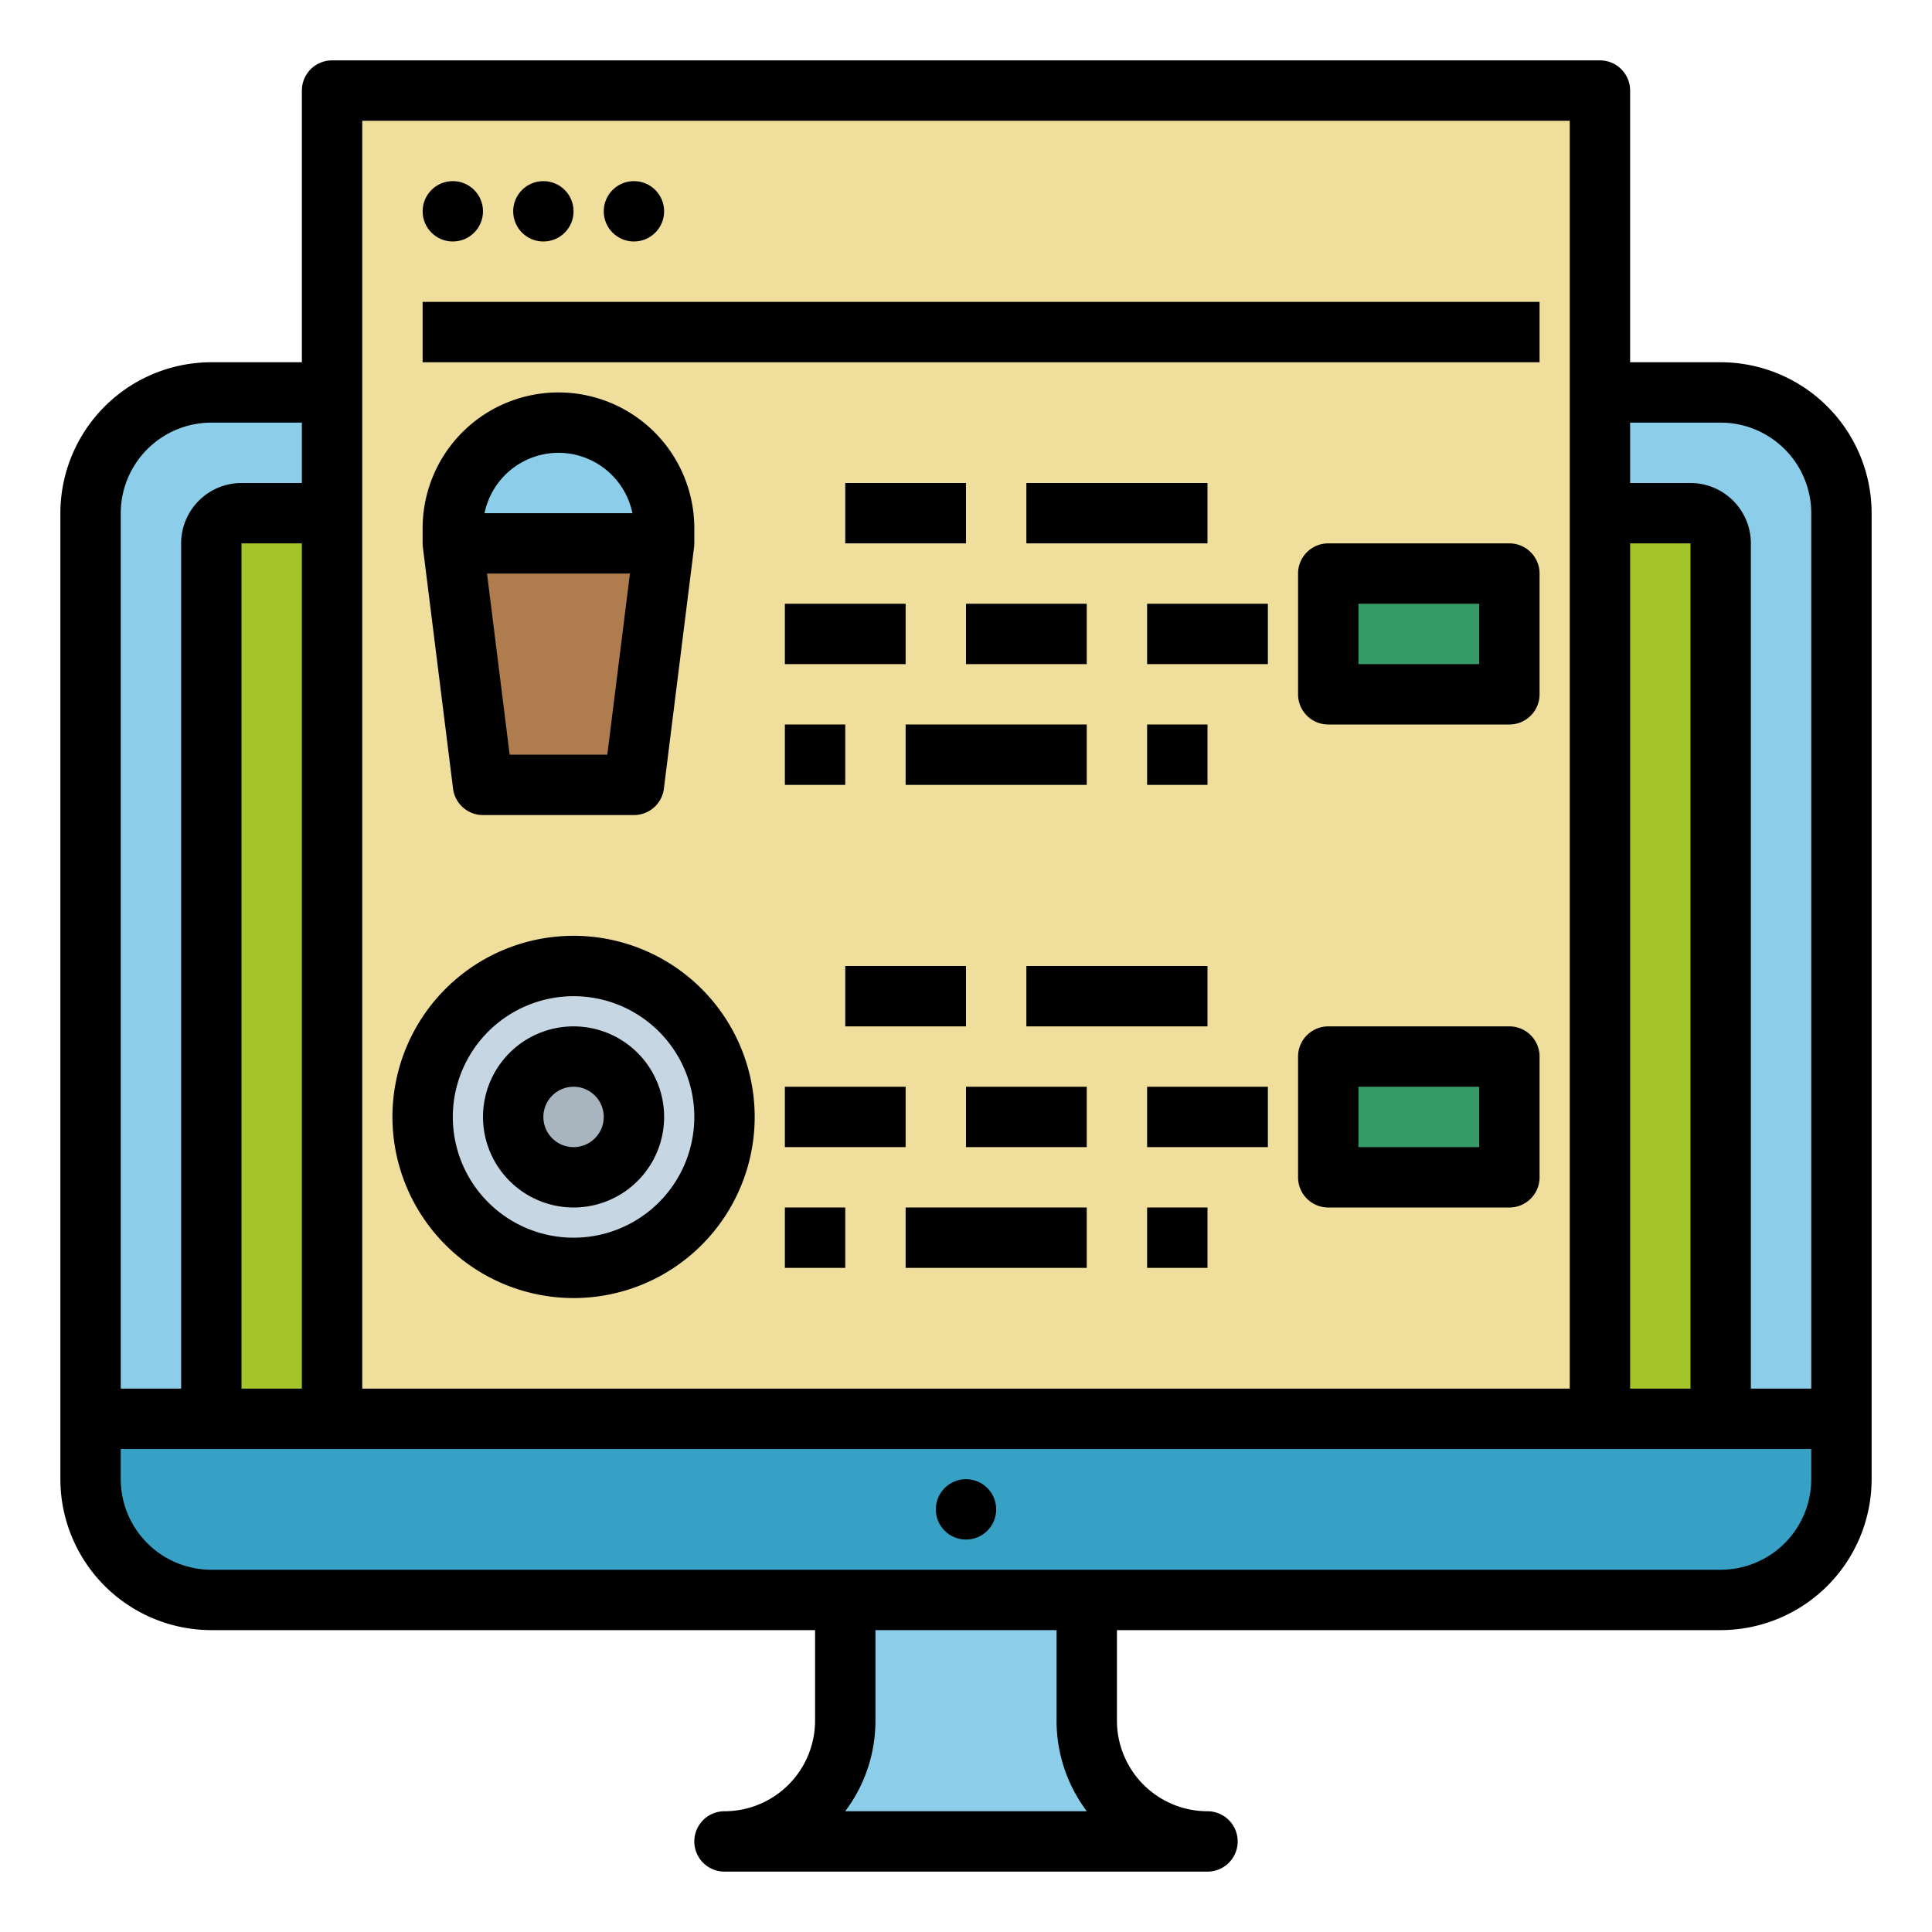 <svg id="Fill_out_line" height="512" viewBox="0 0 512 512" width="512" xmlns="http://www.w3.org/2000/svg" data-name="Fill out line"><rect fill="#8ccee9" height="320" rx="32" width="464" x="24" y="104"/><path d="m64 136h384a8 8 0 0 1 8 8v232a0 0 0 0 1 0 0h-400a0 0 0 0 1 0 0v-232a8 8 0 0 1 8-8z" fill="#a4c52a"/><path d="m24 376h464a0 0 0 0 1 0 0v16a32 32 0 0 1 -32 32h-400a32 32 0 0 1 -32-32v-16a0 0 0 0 1 0 0z" fill="#37a0c5"/><path d="m224 424v32a32 32 0 0 1 -32 32h128a32 32 0 0 1 -32-32v-32z" fill="#8ccee9"/><path d="m88 24h336v352h-336z" fill="#f0de9c"/><path d="m168 208h-40l-8-64h56z" fill="#af7d4d"/><path d="m148 112a28 28 0 0 1 28 28v4a0 0 0 0 1 0 0h-56a0 0 0 0 1 0 0v-4a28 28 0 0 1 28-28z" fill="#8ccee9"/><path d="m352 152h48v32h-48z" fill="#349b66"/><path d="m352 280h48v32h-48z" fill="#349b66"/><circle cx="152" cy="296" fill="#c6d6e2" r="40"/><circle cx="152" cy="296" fill="#a8b4be" r="16"/><path d="m456 96h-24v-72a8 8 0 0 0 -8-8h-336a8 8 0 0 0 -8 8v72h-24a40.046 40.046 0 0 0 -40 40v256a40.046 40.046 0 0 0 40 40h160v24a24.027 24.027 0 0 1 -24 24 8 8 0 0 0 0 16h128a8 8 0 0 0 0-16 24.027 24.027 0 0 1 -24-24v-24h160a40.046 40.046 0 0 0 40-40v-256a40.046 40.046 0 0 0 -40-40zm0 16a24.027 24.027 0 0 1 24 24v232h-16v-224a16.018 16.018 0 0 0 -16-16h-16v-16zm-8 256h-16v-224h16zm-32-336v336h-320v-336zm-336 336h-16v-224h16zm-24-256h24v16h-16a16.018 16.018 0 0 0 -16 16v224h-16v-232a24.027 24.027 0 0 1 24-24zm232.019 368h-64.037a39.798 39.798 0 0 0 8.019-24v-24h48v24a39.798 39.798 0 0 0 8.019 24zm167.981-64h-400a24.027 24.027 0 0 1 -24-24v-8h448v8a24.027 24.027 0 0 1 -24 24z"/><circle cx="256" cy="400" r="8"/><circle cx="120" cy="56" r="8"/><circle cx="144" cy="56" r="8"/><circle cx="168" cy="56" r="8"/><path d="m112 80h296v16h-296z"/><path d="m112.022 144.43c.009.162.016.324.034.484.003.026.002.052.006.078l8 64a8.001 8.001 0 0 0 7.938 7.008h40a8.001 8.001 0 0 0 7.938-7.008l8-64c.003-.026.002-.052.006-.078.018-.159.025-.32.034-.482.007-.121.017-.242.019-.363 0-.024.003-.046.003-.07v-4a36 36 0 0 0 -72 0v4c0 .024.003.047.003.07.001.12.012.24.018.36zm48.916 55.57h-25.875l-6-48h37.875zm-12.938-80a20.036 20.036 0 0 1 19.599 16h-39.197a20.036 20.036 0 0 1 19.599-16z"/><path d="m224 128h32v16h-32z"/><path d="m272 128h48v16h-48z"/><path d="m208 160h32v16h-32z"/><path d="m256 160h32v16h-32z"/><path d="m304 160h32v16h-32z"/><path d="m304 192h16v16h-16z"/><path d="m240 192h48v16h-48z"/><path d="m208 192h16v16h-16z"/><path d="m400 144h-48a8 8 0 0 0 -8 8v32a8 8 0 0 0 8 8h48a8 8 0 0 0 8-8v-32a8 8 0 0 0 -8-8zm-8 32h-32v-16h32z"/><path d="m224 256h32v16h-32z"/><path d="m272 256h48v16h-48z"/><path d="m208 288h32v16h-32z"/><path d="m256 288h32v16h-32z"/><path d="m304 288h32v16h-32z"/><path d="m304 320h16v16h-16z"/><path d="m240 320h48v16h-48z"/><path d="m208 320h16v16h-16z"/><path d="m400 272h-48a8 8 0 0 0 -8 8v32a8 8 0 0 0 8 8h48a8 8 0 0 0 8-8v-32a8 8 0 0 0 -8-8zm-8 32h-32v-16h32z"/><path d="m152 320a24 24 0 1 0 -24-24 24.027 24.027 0 0 0 24 24zm0-32a8 8 0 1 1 -8 8 8.009 8.009 0 0 1 8-8z"/><path d="m152 344a48 48 0 1 0 -48-48 48.054 48.054 0 0 0 48 48zm0-80a32 32 0 1 1 -32 32 32.036 32.036 0 0 1 32-32z"/></svg>